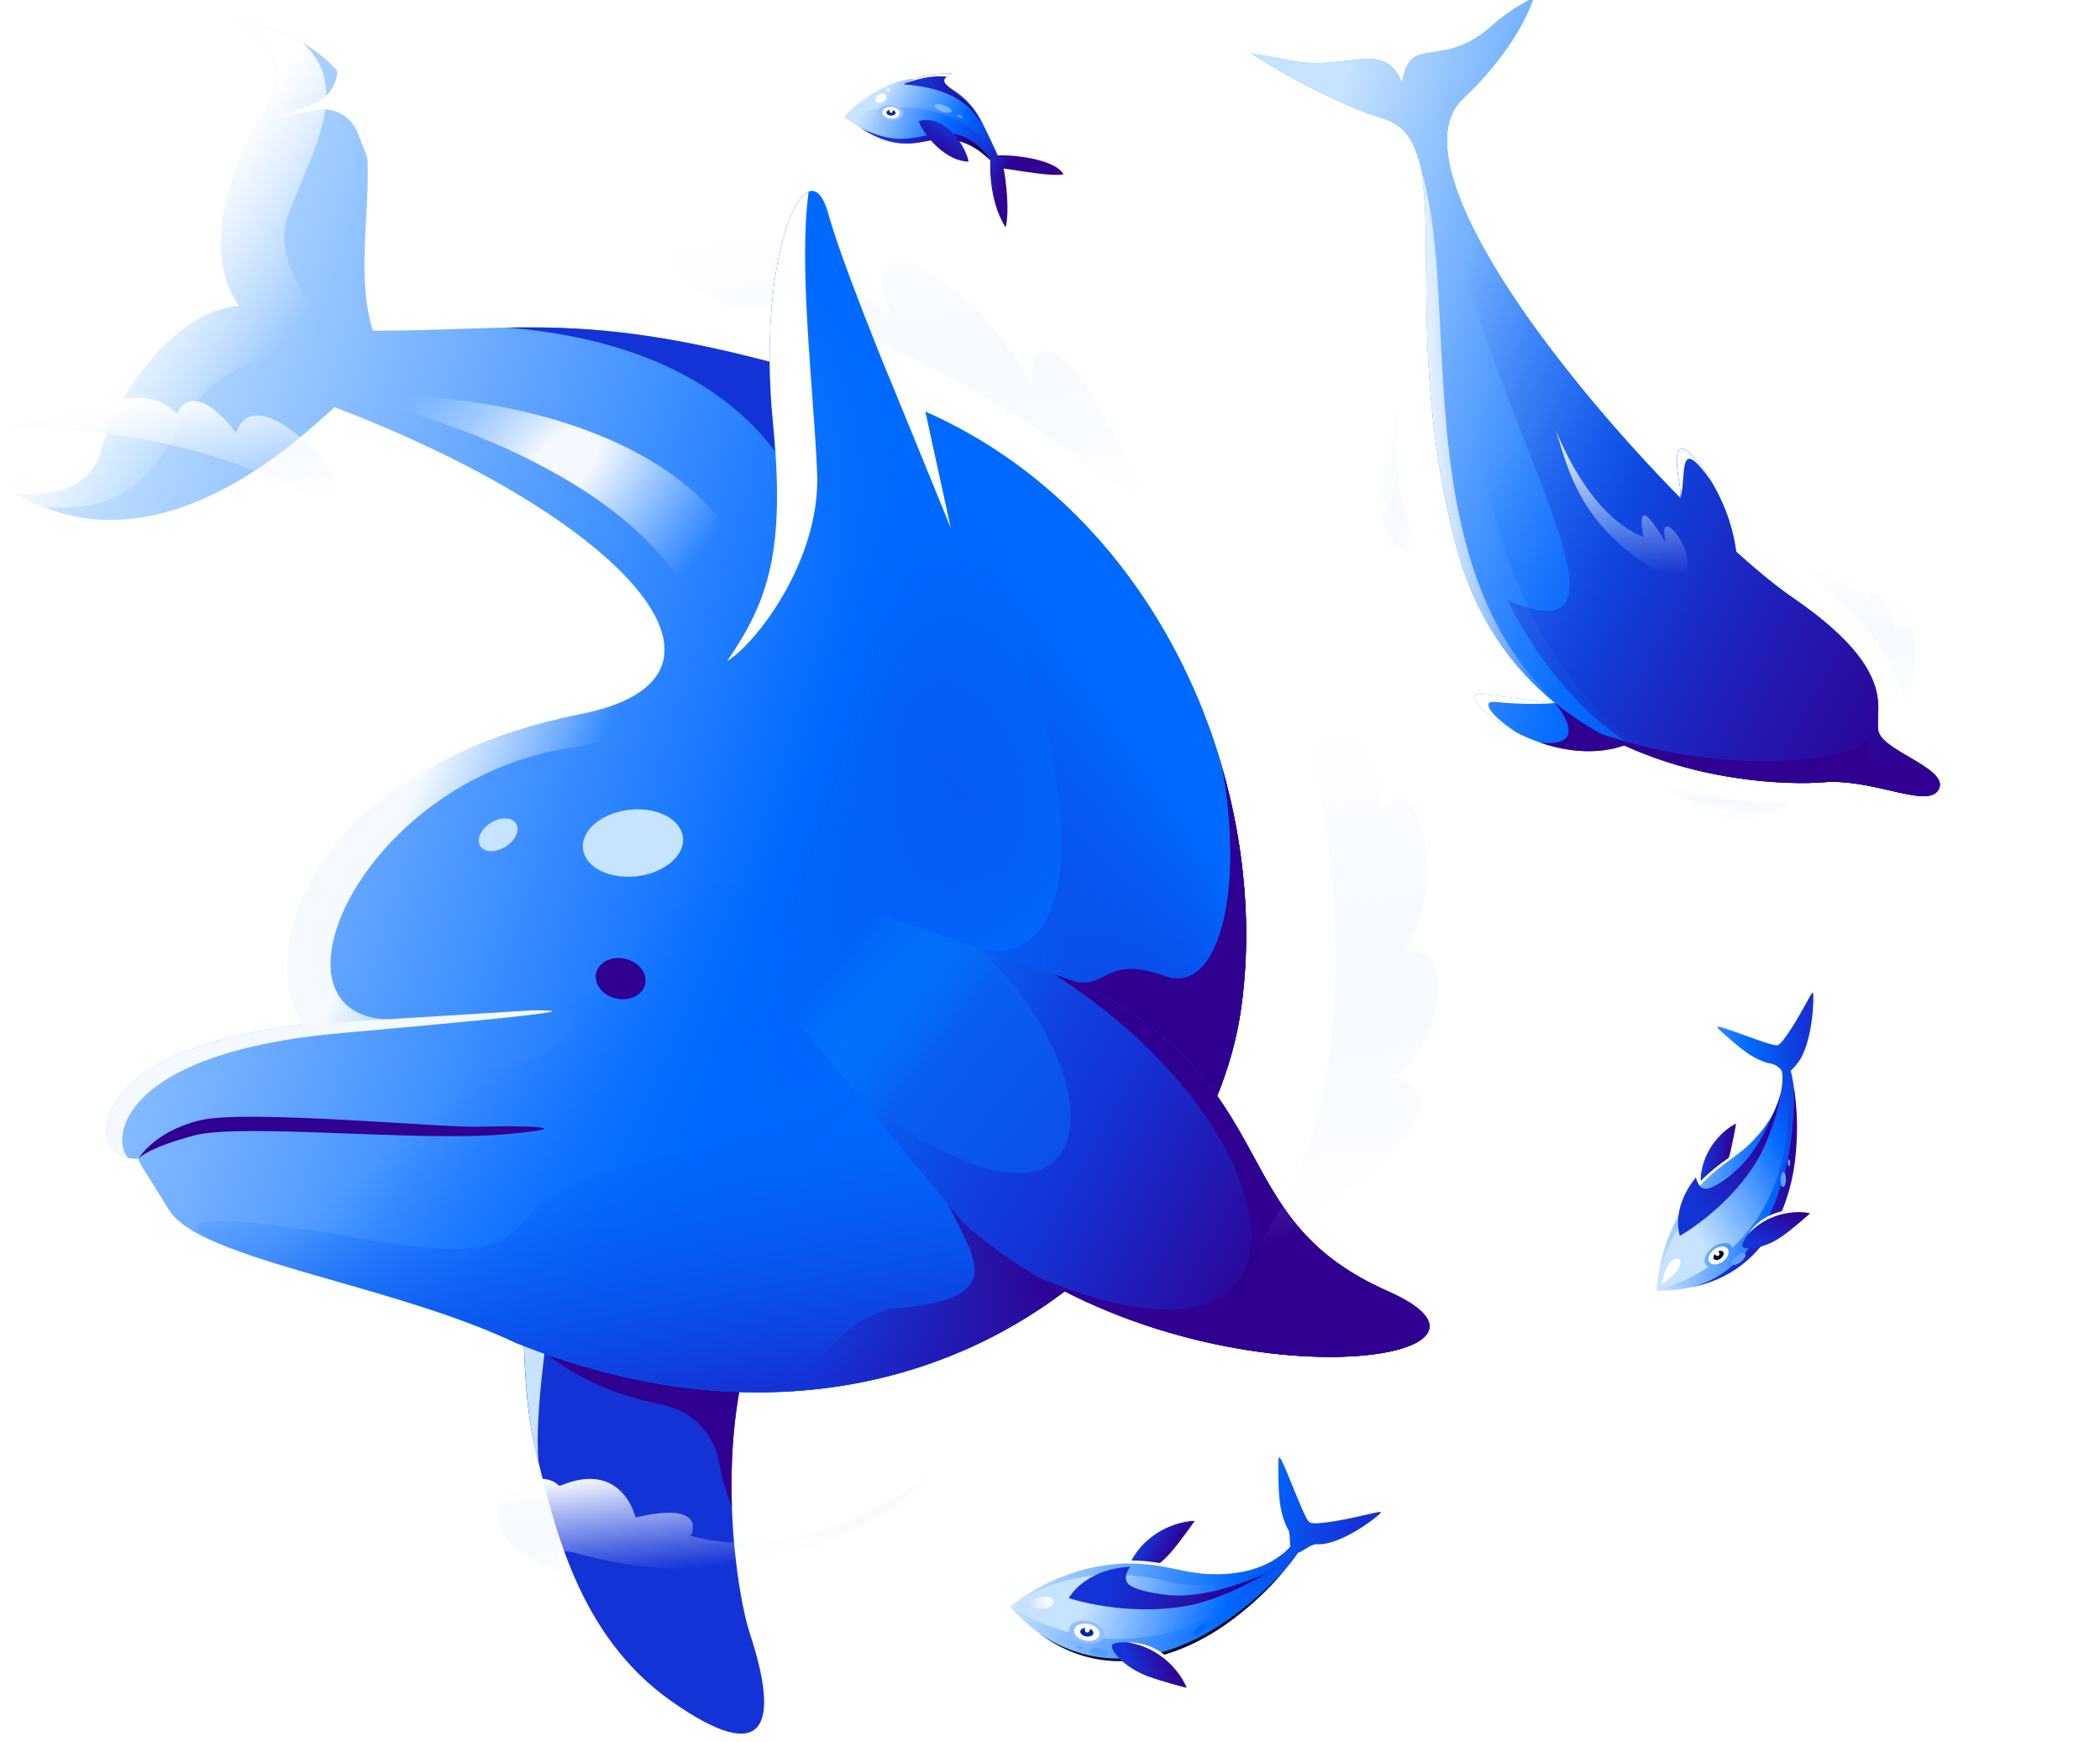 <?xml version="1.0" encoding="utf-8"?>
<svg xmlns="http://www.w3.org/2000/svg" fill="none" height="624" viewBox="0 0 752 624" width="752">
  <filter color-interpolation-filters="sRGB" filterUnits="userSpaceOnUse" height="67.346" id="a" width="67.343" x="91.828" y=".827">
    <feFlood flood-opacity="0" result="BackgroundImageFix"/>
    <feColorMatrix in="SourceAlpha" result="hardAlpha" type="matrix" values="0 0 0 0 0 0 0 0 0 0 0 0 0 0 0 0 0 0 127 0"/>
    <feOffset/>
    <feGaussianBlur stdDeviation="3.659"/>
    <feColorMatrix type="matrix" values="0 0 0 0 1 0 0 0 0 1 0 0 0 0 1 0 0 0 0.75 0"/>
    <feBlend in2="BackgroundImageFix" mode="normal" result="effect1_dropShadow_3831_2"/>
    <feBlend in="SourceGraphic" in2="effect1_dropShadow_3831_2" mode="normal" result="shape"/>
  </filter>
  <linearGradient id="b">
    <stop offset="0" stop-color="#fff"/>
    <stop offset="1" stop-color="#deeeff" stop-opacity="0"/>
  </linearGradient>
  <linearGradient gradientUnits="userSpaceOnUse" href="#b" id="c" x1="382" x2="362" y1="435" y2="316"/>
  <linearGradient id="d">
    <stop offset="0" stop-color="#300091"/>
    <stop offset=".425" stop-color="#1433d6"/>
    <stop offset=".61" stop-color="#0069ff"/>
    <stop offset=".99" stop-color="#c6e3ff"/>
  </linearGradient>
  <linearGradient gradientUnits="userSpaceOnUse" href="#d" id="e" x1="791.154" x2="433.462" y1="283.094" y2="179.932"/>
  <linearGradient id="f">
    <stop offset="0" stop-color="#1433d6"/>
    <stop offset="1" stop-color="#0069ff" stop-opacity="0"/>
  </linearGradient>
  <linearGradient gradientUnits="userSpaceOnUse" href="#f" id="g" x1="694.974" x2="572.297" y1="284.47" y2="132.473"/>
  <linearGradient gradientUnits="userSpaceOnUse" id="h" x1="680.356" x2="484.08" y1="276.078" y2="171.36">
    <stop offset="0" stop-color="#300091"/>
    <stop offset="1" stop-color="#1433d6" stop-opacity="0"/>
  </linearGradient>
  <linearGradient gradientUnits="userSpaceOnUse" id="i" x1="506.487" x2="550.026" y1="170.365" y2="167.111">
    <stop offset="0" stop-color="#fff"/>
    <stop offset="1" stop-color="#fff" stop-opacity="0"/>
  </linearGradient>
  <linearGradient gradientUnits="userSpaceOnUse" href="#b" id="j" x1="561.544" x2="561.608" y1="154.803" y2="205.565"/>
  <linearGradient gradientUnits="userSpaceOnUse" href="#b" id="k" x1="498.128" x2="516.772" y1="147.841" y2="151.937"/>
  <linearGradient gradientUnits="userSpaceOnUse" href="#b" id="l" x1="645.238" x2="650.489" y1="202.122" y2="258.148"/>
  <linearGradient gradientUnits="userSpaceOnUse" href="#b" id="m" x1="597.493" x2="598.424" y1="279.722" y2="295.804"/>
  <linearGradient id="n">
    <stop offset="0" stop-color="#300091"/>
    <stop offset="1" stop-color="#1433d6"/>
  </linearGradient>
  <linearGradient gradientUnits="userSpaceOnUse" href="#n" id="o" x1="422.494" x2="412.946" y1="553.009" y2="547.141"/>
  <linearGradient id="p">
    <stop offset="0" stop-color="#300091"/>
    <stop offset=".325" stop-color="#1433d6"/>
    <stop offset=".542" stop-color="#0069ff"/>
    <stop offset=".99" stop-color="#c6e3ff"/>
  </linearGradient>
  <linearGradient gradientUnits="userSpaceOnUse" href="#p" id="q" x1="519.139" x2="358.144" y1="627.743" y2="583.39"/>
  <linearGradient gradientUnits="userSpaceOnUse" href="#p" id="r" x1="499.117" x2="398.047" y1="576.522" y2="543.216"/>
  <linearGradient gradientUnits="userSpaceOnUse" id="s" x1="377.597" x2="364.859" y1="573.708" y2="575.228">
    <stop offset=".01" stop-color="#fff"/>
    <stop offset=".2" stop-color="#f7faff"/>
    <stop offset=".49" stop-color="#e1eeff"/>
    <stop offset=".76" stop-color="#c8dfff"/>
  </linearGradient>
  <linearGradient gradientUnits="userSpaceOnUse" href="#n" id="t" x1="440.748" x2="397.35" y1="576.068" y2="565.085"/>
  <linearGradient gradientUnits="userSpaceOnUse" id="u" x1="426.078" x2="398.139" y1="602.461" y2="588.702">
    <stop offset=".03"/>
    <stop offset=".12" stop-color="#000d31"/>
    <stop offset=".22" stop-color="#001a5e"/>
    <stop offset=".31" stop-color="#00247f"/>
    <stop offset=".38" stop-color="#002993"/>
    <stop offset=".43" stop-color="#002c9b"/>
    <stop offset=".49" stop-color="#0031a4"/>
    <stop offset=".57" stop-color="#0040bc"/>
    <stop offset=".68" stop-color="#0059e5"/>
    <stop offset=".74" stop-color="#0069ff"/>
    <stop offset=".76" stop-color="#056cff" stop-opacity=".96"/>
    <stop offset=".8" stop-color="#1374ff" stop-opacity=".87"/>
    <stop offset=".84" stop-color="#2a81ff" stop-opacity=".71"/>
    <stop offset=".9" stop-color="#4a94ff" stop-opacity=".49"/>
    <stop offset=".96" stop-color="#72acff" stop-opacity=".21"/>
    <stop offset="1" stop-color="#92bfff" stop-opacity="0"/>
  </linearGradient>
  <linearGradient gradientUnits="userSpaceOnUse" href="#n" id="v" x1="423.926" x2="408.276" y1="605.498" y2="610.306"/>
  <linearGradient gradientUnits="userSpaceOnUse" href="#n" id="w" x1="620.58" x2="610.785" y1="410.985" y2="409.918"/>
  <linearGradient gradientUnits="userSpaceOnUse" href="#p" id="x" x1="683.754" x2="590.254" y1="427" y2="437.5"/>
  <linearGradient gradientUnits="userSpaceOnUse" href="#n" id="y" x1="644.127" x2="604.881" y1="411.534" y2="431.644"/>
  <linearGradient gradientUnits="userSpaceOnUse" href="#p" id="z" x1="674.754" x2="593.581" y1="373" y2="419.529"/>
  <linearGradient gradientUnits="userSpaceOnUse" href="#n" id="A" x1="638.454" x2="605.541" y1="407.212" y2="428.796"/>
  <linearGradient gradientUnits="userSpaceOnUse" href="#n" id="B" x1="648.542" x2="644.369" y1="435.756" y2="449.532"/>
  <linearGradient gradientUnits="userSpaceOnUse" id="C" x1="361.89" x2="307.674" y1="59.231" y2="40.647">
    <stop offset="0" stop-color="#300091"/>
    <stop offset=".177" stop-color="#1433d6"/>
    <stop offset=".452" stop-color="#0069ff"/>
    <stop offset=".99" stop-color="#c6e3ff"/>
  </linearGradient>
  <linearGradient gradientUnits="userSpaceOnUse" id="D" x1="355.183" x2="298.54" y1="58.592" y2="45.285">
    <stop offset="0" stop-color="#000c2a"/>
    <stop offset=".221" stop-color="#300091"/>
    <stop offset=".624" stop-color="#1433d6"/>
  </linearGradient>
  <linearGradient gradientUnits="userSpaceOnUse" href="#p" id="E" x1="379.461" x2="319.412" y1="55.53" y2="25.049"/>
  <linearGradient gradientUnits="userSpaceOnUse" href="#n" id="F" x1="345.659" x2="326.51" y1="46.611" y2="39.071"/>
  <linearGradient gradientUnits="userSpaceOnUse" href="#n" id="G" x1="342.779" x2="348.812" y1="60.579" y2="50.238"/>
  <linearGradient gradientUnits="userSpaceOnUse" href="#b" id="H" x1="252.576" x2="272.485" y1="83.849" y2="203.367"/>
  <linearGradient gradientUnits="userSpaceOnUse" href="#d" id="I" x1="713.604" x2="-9.094" y1="471" y2="238.451"/>
  <linearGradient id="J">
    <stop offset="0" stop-color="#0069ff"/>
    <stop offset="1" stop-color="#0069ff" stop-opacity="0"/>
  </linearGradient>
  <linearGradient gradientUnits="userSpaceOnUse" href="#J" id="K" x1="336.032" x2="269.798" y1="374.405" y2="298.152"/>
  <linearGradient gradientUnits="userSpaceOnUse" href="#f" id="L" x1="340.764" x2="320.758" y1="484.675" y2="379.033"/>
  <linearGradient gradientUnits="userSpaceOnUse" id="M" x1="454.222" x2="337.9" y1="268.875" y2="256.385">
    <stop offset="0" stop-color="#1433d6"/>
    <stop offset="1" stop-color="#1433d6" stop-opacity="0"/>
  </linearGradient>
  <linearGradient gradientUnits="userSpaceOnUse" id="N" x1="381.868" x2="289.863" y1="458.357" y2="494.162">
    <stop offset="0" stop-color="#300091"/>
    <stop offset="1" stop-color="#300091" stop-opacity="0"/>
  </linearGradient>
  <linearGradient gradientUnits="userSpaceOnUse" href="#J" id="O" x1="357.848" x2="306.18" y1="195.939" y2="232.197"/>
  <linearGradient gradientUnits="userSpaceOnUse" id="P" x1="256.779" x2="453.478" y1="315.591" y2="471.953">
    <stop offset=".048" stop-color="#01c0ff" stop-opacity="0"/>
    <stop offset=".203" stop-color="#0197ff" stop-opacity="0"/>
    <stop offset=".396" stop-color="#085ff2"/>
    <stop offset="1" stop-color="#1337d9"/>
  </linearGradient>
  <linearGradient gradientUnits="userSpaceOnUse" id="Q" x1="475.38" x2="322.203" y1="471.595" y2="386.298">
    <stop offset=".107" stop-color="#300091"/>
    <stop offset=".6" stop-color="#1433d6"/>
    <stop offset="1" stop-color="#1433d6" stop-opacity="0"/>
  </linearGradient>
  <radialGradient cx="0" cy="0" gradientTransform="matrix(44.416 38.071 -77.638 90.578 200.579 167.386)" gradientUnits="userSpaceOnUse" id="R" r="1">
    <stop offset=".149" stop-color="#f4f9ff"/>
    <stop offset="1" stop-color="#c6e3ff" stop-opacity="0"/>
  </radialGradient>
  <linearGradient gradientUnits="userSpaceOnUse" id="S" x1="127.279" x2="179.927" y1="335.571" y2="356.507">
    <stop offset="0" stop-color="#f4faff"/>
    <stop offset="1" stop-color="#f4faff" stop-opacity="0"/>
  </linearGradient>
  <linearGradient gradientUnits="userSpaceOnUse" id="T" x1="61.891" x2="135.588" y1="77.968" y2="133.139">
    <stop offset="0" stop-color="#fff"/>
    <stop offset=".636" stop-color="#fff" stop-opacity="0"/>
  </linearGradient>
  <linearGradient gradientUnits="userSpaceOnUse" href="#b" id="U" x1="430.483" x2="454.423" y1="264.007" y2="446.878"/>
  <linearGradient gradientUnits="userSpaceOnUse" href="#b" id="V" x1="191.687" x2="196.12" y1="530.399" y2="568.127"/>
  <linearGradient gradientUnits="userSpaceOnUse" href="#b" id="W" x1="8.403" x2="13.438" y1="147.744" y2="190.318"/>
  <clipPath id="X">
    <path d="m0 0h752v624h-752z" transform="matrix(-1 0 0 1 752 0)"/>
  </clipPath>
  <clipPath id="Y">
    <path d="m0 0h132.164v82.988h-132.164z" transform="matrix(-.713 .701 .702 .712 446.233 482.602)"/>
  </clipPath>
  <clipPath id="Z">
    <path d="m0 0h116.201v72.965h-116.201z" transform="matrix(.045 .999 .999 -.047 582.254 352.396)"/>
  </clipPath>
  <g clip-path="url(#X)">
    <path d="m496.943 517.228c-2.62 5.608-1.279 11.767 2.994 13.755 4.274 1.988 9.862-.947 12.482-6.555 2.62-5.609 1.28-11.767-2.994-13.755-4.274-1.989-9.862.946-12.482 6.555z" fill="#fff"/>
    <path d="m498.053 493.522c-1.024 3.01-.212 6.005 1.814 6.691s4.498-1.198 5.522-4.208c1.023-3.009.211-6.005-1.815-6.691-2.025-.685-4.498 1.198-5.521 4.208z" fill="#fff"/>
    <path d="m337 313s37.012 46.599 22.423 102.349c-5.118 19.543 9.077 22.301 15.077 11.151 6-11.151 2.5-20.5 2.5-20.5s19 23.5 8-24c0 0-7.5-42.5-48-69z" fill="url(#c)"/>
    <path d="m355.228 446.149c-.972 3.006-3.417 4.904-5.461 4.24-2.044-.665-2.913-3.64-1.941-6.646s3.417-4.904 5.461-4.24c2.044.665 2.913 3.64 1.941 6.646z" fill="#fff"/>
    <path d="m367.119 443.718c-.452 1.398-1.592 2.28-2.546 1.97s-1.36-1.694-.908-3.093c.452-1.398 1.592-2.28 2.545-1.97.954.31 1.361 1.695.909 3.093z" fill="#fff"/>
    <path clip-rule="evenodd" d="m523.964 35.257c20.325-19.07 25.193-36.027 25.193-36.027s-7.617 3.504-14.511 9.702c-18.747 16.855-30.046 2.545-32.525 20.912-6.199-16.018-20.139-4.346-39.009-7.993-4.072-.787-15.162-2.751-15.162-2.751s25.648 16.722 47.577 23.407c27.964 8.525 3.766 68.274 25.851 152.75s113.548 86.413 131.466 84.895c17.919-1.518 37.542 9.731 41.372 2.548 3.83-7.184-18.593-13.25-21.335-20.131s9.393-20.82-30.878-48.478c-40.271-27.657-150.184-148.674-118.039-178.835z" fill="#00bfff" fill-rule="evenodd"/>
    <path d="m600.217 201.895c.923 10.897 2.885 10.246 11.115 21.654 8.229 11.408 8.699-.737 9.907-6.891 2.979-15.182-.413-33.455-11.386-48.665-10.972-15.21-9.954-3.192-8.44 5.153s-2.35 15.128-1.196 28.749z" fill="#00bfff"/>
    <g clip-rule="evenodd" fill-rule="evenodd">
      <path d="m523.964 35.257c20.325-19.07 25.193-36.027 25.193-36.027s-7.617 3.504-14.511 9.702c-8.806 7.918-15.969 8.958-21.346 9.74-6.07.882-9.865 1.433-11.179 11.172-3.886-10.042-10.815-9.201-20.095-8.075-5.521.67-11.874 1.442-18.914.081-4.072-.787-15.162-2.751-15.162-2.751s25.648 16.722 47.577 23.407c14.879 4.536 14.991 23.574 15.164 53.121.153 25.985.353 60.1 10.687 99.629 6.723 25.717 19.876 43.785 35.427 56.434-2.987-.209-7.29-.767-12.152-1.399-4.507-.585-9.494-1.232-14.361-1.722-11.743-1.181 22.252 28.379 51.339 18.405 30.171 13.808 61.499 14 71.213 13.177 8.159-.691 16.671 1.265 23.884 2.922 8.63 1.983 15.402 3.539 17.488-.374 2.191-4.109-4.208-7.853-10.6-11.592-4.783-2.798-9.561-5.594-10.735-8.539-.588-1.475-.492-3.275-.375-5.464.428-8.024 1.134-21.286-30.503-43.014-5.604-3.849-12.557-9.506-20.288-16.474-1.355-10.087-5.219-20.418-11.862-29.625-10.972-15.21-9.954-3.192-8.44 5.153.327 1.801.403 3.529.333 5.268-46.334-47.13-101.838-120.586-77.782-143.157z" fill="url(#e)"/>
      <path d="m551.524 265.954c9.197 3.166 19.951 4.503 30.107 1.02-8.54-3.909-16.988-8.908-24.826-15.284-.004 0-.008 0-.013-.001 4.886 5.954 10.039 15.859-5.268 14.265z" fill="#300091"/>
      <path d="m521.51 67.549c11.122 32.289 47.911 77.983 80.236 110.864.07-1.74-.006-3.467-.333-5.268-1.514-8.345-2.532-20.363 8.44-5.153 6.642 9.207 10.507 19.537 11.861 29.624 7.732 6.969 14.685 12.626 20.289 16.475 31.637 21.728 30.93 34.989 30.503 43.013-.117 2.19-.213 3.989.375 5.464 1.173 2.945 5.952 5.741 10.735 8.539 6.392 3.74 12.79 7.483 10.6 11.592-2.086 3.913-8.858 2.357-17.488.375-7.213-1.658-15.725-3.614-23.884-2.922-7.955.673-30.406.666-54.847-6.942-70.303-36.939-73.912-142.739-75.448-187.784-.283-8.28-.495-14.508-1.039-17.877z" fill="url(#g)"/>
      <path d="m521.791 37.718c-18.137 25.049 35.188 95.158 79.955 140.693.069-1.739-.007-3.467-.333-5.267-1.514-8.345-2.532-20.364 8.44-5.153 6.642 9.207 10.506 19.537 11.861 29.624 7.731 6.968 14.684 12.625 20.288 16.474 31.638 21.728 30.931 34.99 30.503 43.014-.116 2.189-.212 3.989.375 5.464 1.174 2.945 5.953 5.741 10.736 8.539 6.391 3.739 12.79 7.483 10.599 11.592-2.086 3.913-8.858 2.357-17.487.374-7.214-1.657-15.726-3.613-23.885-2.922-8.616.73-34.237.661-60.973-9-34.806-17.268-51.868-56.086-51.868-56.086 33.827 14.112 22.882-13.887 6.401-56.048-13.679-34.995-31.173-79.747-30.044-118.274.113-3.865 2.055-4.676 5.432-3.024z" fill="url(#h)"/>
      <path d="m694.616 280.531c-1.874-1.147-5.411-1.928-9.287-2.783-8.979-1.981-19.777-4.364-15.938-12.634-12.074 9.659-57.756 11.235-96.199-2.392 32.544 18.017 69.027 18.331 79.652 17.431 8.159-.691 16.671 1.265 23.884 2.922 8.63 1.983 15.402 3.539 17.488-.374.391-.734.509-1.457.4-2.17z" fill="#300091"/>
      <path d="m563.121 256.454c-42.188-32.996-44.99-90.031-47.335-137.753-.889-18.103-1.713-34.866-4.595-48.468-1.65-7.784-2.911-12.725-3.874-15.359 3.189 9.299 3.271 23.165 3.374 40.756.152 25.985.352 60.1 10.687 99.629 7.616 29.134 23.485 48.451 41.743 61.194z" fill="url(#i)"/>
    </g>
    <path d="m557.269 251.722c-2.996-.18-7.496-.764-12.617-1.429-4.506-.585-9.493-1.232-14.361-1.722-6.412-.645.815 7.878 13.435 14.124-9.336-5.707-13.848-11.878-8.356-11.326 9.996 1.005 17.503.804 21.899.353z" fill="#fff"/>
    <path clip-rule="evenodd" d="m612.69 172.263c-.882-1.447-1.827-2.872-2.836-4.271-10.973-15.21-9.955-3.192-8.441 5.153.329 1.811.404 3.549.332 5.299.601-2.156.807-4.777.996-7.173.533-6.755.926-11.733 9.591.482.12.17.24.34.358.51z" fill="#fff" fill-rule="evenodd"/>
    <path d="m603.769 198.001c1.572 6.234.724 13.674-13.296 4.747-26.406-16.815-29.532-37.565-33.398-48.874 0 0 11.303 30.68 31.449 38.409-3.51-18.515 7.941 2.075 7.941 2.075-2.655-12.096 5.732-2.591 7.304 3.643z" fill="url(#j)"/>
    <path d="m498.061 181.934s-8.392-7.335-2.151-9.785c-5.314-5.905 1.441-14.566 5.264-28.789 0 0-4.149 25.547 4.467 47.395 8.617 21.847-19.978-6.413-7.58-8.821z" fill="url(#k)"/>
    <path d="m641.226 201.457s36.606 20.876 41.911 55.126c0 0 8.625-41.079-4.746-30.414-.565-9.485-7.508-18.984-9.45-10.048 0 0-7.577-11.761-27.715-14.664z" fill="url(#l)"/>
    <path d="m641.75 287.165c-12.801 1.518-33.933-2.374-48.813-7.476 0 0 5.303 7.078 28.515 10.958-7.177 2.074-4.188 5.129 3.796 3.879 7.984-1.249 16.502-7.361 16.502-7.361z" fill="url(#m)"/>
    <g clip-path="url(#Y)">
      <path d="m418.951 556.322c-5.831 6.641-13.576 9.423-14.879 7.795-.978-1.217 1.919-9.026 6.633-13.042 8.878-7.57 17.082-6.368 17.082-6.368s-4.751 6.962-8.844 11.623z" fill="url(#o)"/>
      <path d="m405.202 558.76c3.879-7.185 11.15-12.157 19.102-13.712 1.141-.231 2.312-.35 3.491-.349-9.422-1.356-19.623 5.051-22.593 14.061z" fill="#fff"/>
      <path d="m464.744 556.149c.815-.27 1.734-.831 2.673-1.405 1.456-.889 2.961-1.808 4.207-1.723 8.385.579 22.155-10.068 22.838-11.328.437-.811-5.118.298-11.166 1.507-6.324 1.263-13.187 2.634-14.31 2.032l.008-.008c-1.125-.603-3.751-7.105-6.167-13.086-2.303-5.703-4.415-10.931-4.852-10.122-.683 1.26-2.037 18.604 3.055 25.284.761.998.818 2.764.873 4.472.024.732.047 1.454.126 2.099-2.076 2.651-14.195 14.22-41.758 7.419-34.443-8.504-58.43 14.083-58.43 14.083s17.109 22.783 46.407 18.633c29.224-4.137 52.976-31.924 56.496-37.857z" fill="url(#q)"/>
      <path d="m393.398 593.07c-1.877-.286-3.298-1.175-3.175-1.985.124-.81 1.745-1.234 3.622-.948 1.876.286 3.297 1.174 3.174 1.984s-1.745 1.235-3.621.949z" fill="#4994ff" opacity=".5"/>
      <path d="m386.438 590.455c-.635-.149-1.097-.491-1.033-.765s.63-.376 1.265-.228c.634.148 1.096.491 1.032.765s-.63.376-1.264.228z" fill="#4994ff" opacity=".5"/>
      <path d="m468.986 545.232c2.073.649 4.387.09 6.521-.085 4.312-.583 8.554-1.51 12.779-2.47 1.093-.248 3.68-.868 4.748-1.06.394-.069.796-.13 1.197-.126.12.009.296.042.231.202.113-.144-.095-.273-.223-.29-2.035-.273-4.108.159-6.131.4-3.741.531-9.027 1.69-12.763 2.47-2.104.352-4.235 1.144-6.367.951z" fill="#fff"/>
      <path d="m461.03 547.3c-3.455-6.746-3.149-14.665-3.279-22.057.016-1.081.016-2.163.224-3.226-2.072 6.983-1.851 19.534 3.055 25.283z" fill="#fff"/>
      <path d="m361.841 575.373s47.528 34.274 96.544-15.104c0 0-19.973 11.07-40.293 6.057-35.387-8.72-56.251 9.047-56.251 9.047z" fill="url(#r)"/>
      <path d="m388.41 588.513c-3.497-.691-5.981-3.027-5.548-5.218.433-2.19 3.619-3.406 7.116-2.715s5.981 3.027 5.548 5.217c-.433 2.191-3.619 3.406-7.116 2.716z" fill="#92bfff"/>
      <path d="m388.608 587.512c-2.489-.491-4.245-2.218-3.921-3.856.324-1.639 2.604-2.568 5.093-2.076 2.489.491 4.245 2.218 3.921 3.856-.324 1.639-2.604 2.568-5.093 2.076z" fill="#fff"/>
      <path d="m388.948 586.056c-1.298-.213-2.24-1.057-2.105-1.884.136-.827 1.298-1.325 2.597-1.112 1.298.213 2.24 1.057 2.105 1.884-.136.827-1.298 1.325-2.597 1.112z" fill="#002c9b"/>
      <path d="m389.167 584.642c-.491-.1-.779-.723-.643-1.391.137-.668.645-1.129 1.136-1.028.491.1.779.722.643 1.39s-.645 1.129-1.136 1.029z" fill="#fff"/>
      <path d="m372.831 571.895c-2.882.37-8.117 3.18-8.117 3.18s5.773 1.415 8.663 1.053 4.079-1.674 3.95-2.66-1.606-1.95-4.488-1.581z" fill="url(#s)"/>
      <path d="m430.502 584.325c-1.281 1.093-2.639 1.604-3.034 1.143-.395-.462.324-1.721 1.605-2.814 1.281-1.092 2.639-1.604 3.034-1.142.395.461-.324 1.721-1.605 2.813z" fill="#0069ff"/>
      <path d="m436.786 581.024c-.569.5-1.178.738-1.36.531-.182-.206.131-.779.7-1.279s1.178-.738 1.36-.531-.131.779-.7 1.279z" fill="#0069ff"/>
      <path d="m453.268 563.488s-14.561 9.215-28.479 11.66c-22.19 3.902-42.056-2.814-42.056-2.814s5.321-10.289 21.987-11.255c0 0-3.457 4.37-.017 6.727 1.907 1.305 6.853 2.801 14.139 3.459 15.173 1.377 34.41-7.777 34.41-7.777z" fill="url(#t)"/>
      <path d="m458.085 557.399c-7.132 4.613-15.853 5.954-24.207 5.503-7.433-.258-14.521-2.765-21.87-3.6-12.725-1.622-25.804 1.174-37.116 7.052-4.678 2.47-9.167 5.405-13.035 9.019 8.553-7.012 18.918-11.704 29.683-14.102 3.526-.669 7.348-1.167 10.926-1.315 2.936-.025 6.505.043 9.422.419 7.357.762 14.485 3.309 21.96 3.368 8.435.275 17.334-1.321 24.245-6.368z" fill="#fff"/>
      <path d="m372.157 584.96c22.358 16.986 49.332 10.383 70.103-5.638 6.678-5.089 12.825-10.911 18.126-17.412-5.652 6.178-11.893 11.807-18.651 16.719-20.887 15.5-46.761 22.007-69.57 6.339z" fill="#000c2a"/>
      <path d="m410.858 600.201c-8.279-3.117-13.615-9.381-12.535-11.175.796-1.339 9.138-1.369 14.562 1.629 10.225 5.638 11.986 13.733 11.986 13.733s-8.198-2.003-14.013-4.187z" fill="url(#u)"/>
      <path d="m410.858 600.201c-8.279-3.117-13.615-9.381-12.535-11.175.796-1.339 9.138-1.369 14.562 1.629 10.225 5.638 11.986 13.733 11.986 13.733s-8.198-2.003-14.013-4.187z" fill="url(#v)"/>
      <path d="m403.735 588.204c8.101 1.097 15.315 6.151 19.58 13.04.61.99 1.132 2.035 1.557 3.144-2.042-9.282-11.645-16.566-21.137-16.184z" fill="#fff"/>
    </g>
    <g clip-path="url(#Z)">
      <path d="m619.013 414.951c-2.133 7.472-7.238 12.598-8.887 11.796-1.235-.599-1.874-7.894.359-12.859 4.204-9.358 11.175-11.492 11.175-11.492s-1.154 7.32-2.65 12.564z" fill="url(#w)"/>
      <path d="m609.007 422.065c.376-7.169 4.281-13.857 10.014-18.087.819-.613 1.705-1.149 2.642-1.592-7.996 2.471-13.689 11.402-12.656 19.679z" fill="#fff"/>
      <path d="m641.232 383.509s2.022-2.009 3.022-3.509c4.986-7.479 5.408-23.235 4.986-24.422-.274-.763-2.812 3.522-5.576 8.188-2.89 4.878-6.026 10.172-7.08 10.553v-.01c-1.056.381-6.851-1.722-12.183-3.657-5.082-1.844-9.743-3.535-9.47-2.774.423 1.187 10.97 12.264 18.33 12.859 2.493.263 4.493 1.763 4.885 3.208.514 2.915.959 17.64-19.686 31.67-25.802 17.528-25.125 46.489-25.125 46.489s24.954 2.198 39.457-19.401c14.466-21.544 10.251-53.406 8.44-59.194z" fill="url(#x)"/>
      <path d="m605.667 460.99c24.247-4.64 35.78-26.161 37.507-49.16.597-7.358.401-14.799-.736-22.086.736 34.256-13.111 65.536-36.761 71.246z" fill="url(#y)"/>
      <path d="m623.453 451.865c-1.29 1.059-2.706 1.466-3.163.909-.458-.556.217-1.866 1.507-2.925s2.706-1.467 3.163-.91c.458.557-.217 1.866-1.507 2.926z" fill="#5fa3ff"/>
      <path d="m617.652 454.88c-.469.328-.965.429-1.107.226-.141-.203.125-.633.595-.961.469-.328.965-.429 1.107-.226.141.203-.125.633-.595.961z" fill="#5fa3ff"/>
      <path d="m636.584 374.319c1.643-.974 2.637-2.816 3.777-4.315 2.153-3.162 4.039-6.481 5.894-9.809.48-.86 1.595-2.917 2.097-3.728.186-.298.382-.596.62-.857.077-.073.202-.169.268-.032-.027-.158-.234-.099-.32-.025-1.374 1.171-2.31 2.78-3.341 4.245-1.852 2.759-4.199 6.897-5.885 9.798-1.006 1.583-1.74 3.442-3.119 4.723z" fill="#fff"/>
      <path d="m633.262 380.737c-6.443-1.704-11.441-6.558-16.352-10.817-.698-.645-1.405-1.281-1.978-2.042 3.349 5.459 11.687 12.69 18.33 12.859z" fill="#fff"/>
      <path clip-rule="evenodd" d="m611.771 453.735c-9.841 6.5-18.436 8.369-18.436 8.369s.641-24.086 27.138-42.105c15.22-10.343 19.716-29.911 19.716-29.911 1.637 28.64-8.565 46.256-19.863 56.889-.078-.282-.203-.544-.379-.778-1.178-1.57-4.166-1.318-6.672.563-2.507 1.881-3.584 4.679-2.406 6.249.235.313.542.554.902.724z" fill="url(#z)" fill-rule="evenodd"/>
      <path d="m617.004 451.732c-1.785 1.339-3.946 1.472-4.827.298-.881-1.175-.149-3.212 1.635-4.551 1.785-1.339 3.945-1.473 4.827-.298.881 1.174.149 3.212-1.635 4.551z" fill="#fff"/>
      <path d="m616.251 450.653c-.902.724-2.007.845-2.469.27-.461-.575-.103-1.628.799-2.351.902-.724 2.007-.845 2.468-.271.462.575.104 1.628-.798 2.352z" fill="#000c2a"/>
      <path d="m615.455 449.679c-.354.262-.931.085-1.288-.397-.356-.482-.359-1.085-.005-1.347s.931-.085 1.287.397c.357.481.36 1.085.006 1.347z" fill="#fff"/>
      <path d="m597.519 452.873c-1.452 2.102-2.69 7.176-2.69 7.176s4.317-2.944 5.779-5.046c1.462-2.103 1.302-3.651.582-4.146-.721-.495-2.22-.096-3.672 2.006z" fill="#fff"/>
      <path d="m639.538 422.46c-.039 1.479-.502 2.668-1.036 2.655-.534-.012-.936-1.223-.897-2.702.038-1.48.502-2.669 1.035-2.656.534.013.936 1.223.898 2.703z" fill="#5fa3ff"/>
      <path d="m641.071 416.41c-.007.666-.21 1.204-.452 1.202s-.432-.544-.425-1.21.21-1.203.452-1.201.432.544.425 1.209z" fill="#5fa3ff"/>
      <path d="m638.136 388.598c-1.175 7.375-5.422 13.866-10.626 19.065-4.537 4.71-10.341 7.872-15.206 12.188-8.538 7.369-14.394 17.565-17.198 28.417-1.134 4.511-1.852 9.172-1.762 13.825.44-9.714 3.463-19.25 8.221-27.699 1.634-2.699 3.554-5.492 5.56-7.919 1.709-1.934 3.851-4.228 5.81-5.915 4.822-4.364 10.676-7.529 15.107-12.383 5.137-5.355 9.323-12.113 10.083-19.598z" fill="#fff"/>
      <path d="m637.748 391.623s-2.687 14.911-9.377 25.38c-10.663 16.694-26.823 25.571-26.823 25.571s-3.502-9.563 5.779-20.933c0 0 .776 4.836 4.348 4.01 1.979-.46 5.888-2.775 10.646-7.103 9.912-9.011 15.417-26.914 15.417-26.914z" fill="url(#A)"/>
      <path d="m638.264 442.69c-6.336 4.51-13.524 5.329-14.303 3.661-.586-1.238 3.485-7.338 8.334-9.824 9.131-4.693 15.9-2.006 15.9-2.006s-5.484 4.999-9.931 8.169z" fill="url(#B)"/>
      <path d="m626.017 441.999c4.776-5.371 12.003-8.154 19.121-7.885 1.022.041 2.04.173 3.058.407-7.774-3.065-17.8.367-22.179 7.478z" fill="#fff"/>
    </g>
    <path d="m302.373 41.967c9.047 6.167 16.161 11.287 28.283 8.776 12.121-2.511 17.937 1.026 23.982 6.648 0 0-1.036 13.732 5.47 24.056 1.52-5.84.03-17.655-.712-21.084 3.644.399 17.676 3.095 21.446 2.024-3.51-5.892-19.853-7.025-23.588-6.741-2.207-4.858-3.917-8.36-5.977-12.575 0 0 0 0-.003-.007-8.98-16.567-25.157-14.679-25.258-14.675-9.714.861-17.92 5.683-23.646 13.572z" fill="url(#C)"/>
    <path clip-rule="evenodd" d="m308.07 45.773c10.637 5.234 16.5 4.123 23.006 2.89 1.629-.309 3.298-.625 5.093-.851 10.115-1.275 16.223 5.893 18.468 9.579-6.044-5.622-11.86-9.158-23.982-6.647-9.486 1.965-15.905-.744-22.585-4.971zm46.567 11.618v0h.001s-.001-0-.001-0z" fill="url(#D)" fill-rule="evenodd"/>
    <path clip-rule="evenodd" d="m305.068 38.666c5.487-5.934 12.669-9.544 20.948-10.278.001-0.0.009-.001.022-.002.69-.066 16.426-1.576 25.236 14.678l.003.007c2.017 4.128 3.699 7.572 5.84 12.275-16.338-21.826-42.773-18.037-54.522-13.228-.074-.05-.148-.101-.222-.151l-.003-.007c.036-.049.072-.099.108-.148z" fill="url(#E)" fill-rule="evenodd"/>
    <path d="m338.243 37.834c1.649.64 2.748 1.624 2.454 2.198-.293.574-1.868.521-3.517-.119s-2.748-1.624-2.454-2.198c.293-.574 1.868-.521 3.517.119z" fill="#c6e3ff" opacity=".5"/>
    <path d="m344.013 41.363c.546.255.891.614.772.804-.12.189-.66.136-1.206-.118s-.891-.614-.772-.804c.12-.189.66-.136 1.206.118z" fill="#c6e3ff" opacity=".5"/>
    <path clip-rule="evenodd" d="m302.565 41.695c5.716-7.731 13.846-12.455 23.451-13.306.001-0.0.009-.001.022-.002.039-.004.126-.012.257-.021-8.342.738-19.009 7.721-23.73 13.33z" fill="#fff" fill-rule="evenodd"/>
    <path d="m318.847 43.12c-2.433-.204-4.302-1.604-4.175-3.128.128-1.524 2.204-2.595 4.637-2.391s4.302 1.604 4.174 3.128c-.128 1.524-2.203 2.595-4.636 2.391z" fill="#92bfff"/>
    <path d="m318.905 42.424c-1.732-.145-3.058-1.186-2.963-2.326.096-1.14 1.577-1.946 3.309-1.801 1.731.145 3.058 1.186 2.962 2.326-.095 1.14-1.576 1.946-3.308 1.802z" fill="#fff"/>
    <path d="m319.026 41.406c-.9-.046-1.606-.548-1.577-1.121s.783-1.001 1.683-.955c.899.046 1.605.548 1.576 1.121s-.783 1.001-1.682.955z" fill="#002c9b"/>
    <path d="m319.066 40.427c-.341-.031-.585-.432-.543-.898s.353-.817.695-.787c.342.031.585.432.543.898s-.353.817-.695.787z" fill="#fff"/>
    <path d="m323.636 30.214c4.415-3.1 12.047-4.213 17.342-3.838-8.866 4.027 5.382 5.256 10.15 17.636-5.059-9.253-14.971-12.812-27.492-13.799z" fill="url(#F)"/>
    <path clip-rule="evenodd" d="m324.353 29.745c4.489-2.743 11.606-3.724 16.626-3.369-.85.386-1.487.746-1.941 1.092-3.676-.396-8.046-.018-14.685 2.276z" fill="#fff" fill-rule="evenodd"/>
    <path d="m316.155 36.538c.798-.448 1.618-1.411 1.208-2.371-.411-.96-1.566-.735-2.375-.35-.806.392-1.855 1.228-1.422 2.22.434.992 1.792.949 2.589.501z" fill="#fff"/>
    <path d="m318.295 32.64c.256-.133.532-.43.408-.741-.125-.311-.521-.26-.773-.119-.256.133-.539.433-.401.738.139.305.52.26.773.119z" fill="#fff"/>
    <path d="m328.93 43.423c2.775 6.544 10.599 14.494 17.948 14.437-1.372-6.513-9.134-17.271-17.948-14.437z" fill="url(#G)"/>
    <path d="m268.991 480.997c-12.898 40.451-4.973 90.352-.531 103.814 11.072 33.553 5.542 48.036-27.997 24.468-33.539-23.567-41.885-62.769-48.612-89.566-4.888-19.523-4.57-48.433-4.218-59.206 0 0 94.254-19.975 81.358 20.49z" fill="#1433d6"/>
    <path d="m192.831 523.645c-1.617-17.553 3.854-52.32 6.07-65.139-6.825 1.06-11.268 2.002-11.268 2.002-.352 10.772-.651 42.717 5.198 63.137z" fill="#c6e3ff"/>
    <path clip-rule="evenodd" d="m232.105 455.578c22.344-.095 43.436 4.866 36.886 25.419-6.066 19.026-7.526 40.143-6.908 58.576-2.337-5.609-3.703-10.893-4.497-15.536-1.769-10.451-9.739-18.795-20.137-20.866-21.029-4.204-36.766-12.494-48.023-24.2z" fill="#300091" fill-rule="evenodd"/>
    <path d="m258.526 109.355s51.211-6.68 153.568 74.099c-23.96-57.742-43.948-71.576-42.722-44.077-12.734-32.78-66.539-69.397-49.934-25.327-41.015-42.075-117.182-40.947-60.912-4.695z" fill="url(#H)"/>
    <path clip-rule="evenodd" d="m435.863 392.507c4.203-10.344 7.086-20.828 8.551-31.14 11.036-77.675-27.616-176.106-112.979-213.897l9.191 42.124-22.017-53.919c-10.065-22.529-18.479-46.453-22.163-59.525-6.199-21.994-21.249 5.152-20.831 53.413-52.182-13.719-78.292-12.856-111.068-11.773-9.519.315-19.6.648-31.045.648-3.853-12.474-3.119-26.283-2.393-39.927 1.617-30.402 3.19-59.983-46.138-72.143.023.021.114.086.263.192v0c2.462 1.749 20.778 14.757 11.376 30.569-9.971 16.769-26.74 48.495-11.12 72.343-24.231 2.439-44.173 33.259-49.159 51.841-4.931 18.381-29.104 15.774-30.16 15.66h-0l-.026-.003c48.017 28.161 96.604-15.747 111.552-29.255l.002-.002c.797-.72 1.499-1.354 2.099-1.886 103.38 39.386 154.93 96.613 88.272 109.872-66.658 13.258-106.561 50.924-97.422 111.054-.035.004-.128.013-.274.026-3.542.328-38.594 3.575-58.18 17.067-20.395 14.05-15.863 32.18-2.785 31.071.153.321.284.598.4.842h0c.321.678.524 1.107.745 1.526.381.719.818 1.409 2.006 3.283 1.352 2.134 3.676 5.804 7.998 12.8 6.314 10.221 30.773 17.202 59.126 25.293 21.603 6.166 45.466 12.977 65.285 22.357 81.509 32.445 150.026 16.46 196.313-18.556 76.128 39.043 166.821 22.547 115.707-.026-28.754-12.698-37.941-29.591-47.98-48.051-3.866-7.111-7.859-14.453-13.146-21.878z" fill="url(#I)" fill-rule="evenodd"/>
    <path clip-rule="evenodd" d="m322.533 144.436-.301-.733c91.778 34.591 133.607 137.251 122.182 217.664-11.784 82.94-115.299 177.029-259.445 119.651-19.819-9.38-43.683-16.191-65.286-22.356-25.057-7.152-47.074-13.435-56.211-21.855-.378-.371-.752-.743-1.121-1.114-.703-.757-1.303-1.531-1.794-2.325-4.321-6.996-6.646-10.665-7.998-12.799l-.001-.001c-1.187-1.874-1.624-2.564-2.005-3.283-.222-.419-.425-.848-.745-1.526h-0c-.054-.114-.156.438-.265 1.028-.126.677-.26 1.404-.342 1.233-.336.028-.611-.779-.882-1.574-.255-.748-.506-1.486-.801-1.504-5.569-12.332 6.554-25.022 46.552-25.022 24.52 0 48.703-1.323 71.451-4.574l1.064-.411c20.999-3.475 56.2-14.051 29.006-28.554 7.101.907 22.752.544 28.554-8.158 7.251-10.877-13.144-15.409-22.209-9.97 30.707-18.543 85.709-42.184 64.692 8.454 30.372-25.476 45.431-64.564 34.566-123.121 20.323-11.105 41.541-26.74 38.977-34.898-1.753-5.578-8.495-21.988-14.735-37.176-.988-2.405-1.963-4.78-2.904-7.076z" fill="url(#K)" fill-rule="evenodd"/>
    <path d="m275.615 129.563c-42.945-11.29-68.231-12.705-94.108-12.248 31.9 2.524 72.178 12.576 96.119 44.419-.208-3.401-.489-6.947-.85-10.643-.738-7.542-1.103-14.743-1.161-21.528z" fill="#1433d6"/>
    <path clip-rule="evenodd" d="m224.6 417.567c57.559-13.597 101.802-24.069 131.889-76.142 5.254 4.574 8.311 31.055 11.434 58.116 3.4 29.456 6.879 59.598 13.358 62.921-46.287 35.015-114.804 51-196.312 18.556-19.819-9.381-43.682-16.192-65.285-22.357h-.001c-28.352-8.092-33.77-10.276-45.554-15.261 0 0-24.474-13.736 53.934 0 46.13 8.081 51.472 2.418 59.774-6.383 5.809-6.158 13.067-13.853 36.763-19.45z" fill="url(#L)" fill-rule="evenodd"/>
    <path clip-rule="evenodd" d="m435.863 392.507c4.203-10.344 7.086-20.828 8.551-31.14 11.118-78.248-28.19-177.561-114.877-214.724 1.602 19.385 10.635 41.592 10.635 41.592 38.524 44.416 62.545 164.521 8.158 151.377 4.179 3.283 18.585 11.364 34.56 20.325 23.147 12.984 49.587 27.815 52.973 32.571z" fill="url(#M)" fill-rule="evenodd"/>
    <path d="m381.281 462.462c-28.385 21.473-65.131 35.79-108.106 36.169 10.845-3.231 17.261-9.554 23.403-15.607 7.054-6.952 13.747-13.548 26.371-14.696 30.482-2.771 27.07-12.963 24.406-20.921-3.104-7.179-14.888-29.84-14.888-29.84l87.473 17.222z" fill="url(#N)"/>
    <path clip-rule="evenodd" d="m327.428 157.273c-12.778-30.784-26.361-64.725-30.982-81.122-7.071-25.086-25.656 13.755-19.67 74.94 6.959 71.136-16.372 85.639-16.372 85.639s40.949-21.755 43.51 7.251c10.286 116.479-91.016 145.939-209.843 145.939-39.998 0-52.121 12.691-46.552 25.023.295.018.546.755.801 1.504.271.794.546 1.602.882 1.573.082.172.216-.556.342-1.233.109-.59.211-1.141.265-1.027h0c.321.678.523 1.107.745 1.525.381.72.818 1.409 2.005 3.284l.001.001c1.352 2.134 3.676 5.803 7.997 12.798.491.794 1.091 1.569 1.794 2.326.369.371.743.742 1.121 1.113 9.138 8.42 31.155 14.704 56.212 21.855 21.603 6.166 45.466 12.976 65.285 22.357 144.146 57.378 247.661-36.711 259.445-119.651 11.036-77.675-27.616-176.106-112.978-213.897l9.19 42.123-.797-1.952-.002-.005z" fill="url(#O)" fill-rule="evenodd"/>
    <path clip-rule="evenodd" d="m444.415 361.367c-1.465 10.312-4.348 20.796-8.551 31.14.909 1.277 1.78 2.552 2.619 3.824l-4.039 2.654c-4.893-4.893-8.079-8.839-11.162-12.658-7.294-9.035-14.016-17.361-41.413-35.837 6.727 2.65 9.86 1.033 13.382-.784 4.309-2.223 9.201-4.746 21.97-.123 18.819 6.814 28.579-29.345 20.465-74.553 8.334 28.981 10.62 58.949 6.729 86.337z" fill="#300091" fill-rule="evenodd"/>
    <path d="m345.044 437.986c78.068 68.866 211.606 50.798 151.944 24.45-59.661-26.348-35.082-70.757-108.667-109.746l-159.642-55.228z" fill="url(#P)"/>
    <path clip-rule="evenodd" d="m307.941 393.179c86.153 65.095 94.227-1.996 45.828-50.396-1.067-1.067-2.132-2.117-3.195-3.152l37.748 13.059c38.121 20.199 49.896 41.852 60.687 61.695 10.039 18.459 19.226 35.352 47.98 48.051 59.661 26.348-73.876 44.416-151.945-24.45z" fill="url(#Q)" fill-rule="evenodd"/>
    <path clip-rule="evenodd" d="m373.115 458.023c77.573 44.663 176.83 27.8 123.874 4.413-28.754-12.698-37.941-29.592-47.98-48.051-10.791-19.843-22.567-41.496-60.688-61.695l-10.681-3.695c89.181 57.272 100.204 152.434-4.525 109.028z" fill="#300091" fill-rule="evenodd"/>
    <path clip-rule="evenodd" d="m45.967 414.741c-10.267-2.081-12.254-18.162 6.227-30.894 19.064-13.133 52.782-16.559 57.831-17.034l.362-.007 80.22-4.985c9.971 0 23.568 0-68.437 8.158-80.033 7.096-82.585 38.414-76.203 44.762z" fill="#f4f9ff" fill-rule="evenodd"/>
    <path d="m121.265 141.308c53.481 10.878 128.716 43.754 132.795 96.328 39.884-32.179-10.424-99.5-132.795-96.328z" fill="url(#R)"/>
    <path d="m115.372 369.525 32.179-4.986c-59.826 8.611-21.442-86.111 58.519-96.99 0 0 43.91-5.89 31.157-40.277 3.472 13.237-7.223 23.666-31.157 28.426-121.251 27.261-111.093 115.64-90.698 113.827z" fill="url(#S)"/>
    <path d="m260.405 236.73c10.697-6.458 33.539-36.711 32.208-67.429-1.33-30.717-6.73-73.456-3.042-100.638-7.934 3.153-17.289 36.494-12.795 82.428 4.493 45.933-1.415 63.884-16.371 85.639z" fill="#fff"/>
    <path clip-rule="evenodd" d="m15.658 181.636c27.282 1.899 38.065-9.668 48.499-28.3 20.68-36.928 53.695-23.91 69.139-17.82 3.51 1.384 6.113 2.41 7.456 2.41-.744-.724-2.081-1.856-3.826-3.332-11.723-9.916-41.83-35.383-33.791-57.4 1.465-4.013 3.154-8.053 4.835-12.075 7.736-18.505 15.308-36.618.161-49.929-6.08-3.506-13.68-6.486-23.16-8.823.023.021.114.086.263.192 2.462 1.749 20.778 14.757 11.376 30.569-9.971 16.769-26.74 48.495-11.12 72.343-24.232 2.439-44.173 33.259-49.159 51.841-4.932 18.381-29.105 15.774-30.16 15.66-.012-.001-.02-.002-.026-.003 3.172 1.86 6.346 3.406 9.513 4.667z" fill="url(#T)" fill-rule="evenodd"/>
    <path d="m180.637 406.235c-30.819 2.719-94.271-4.079-111.04.393s-19.942 8.218-19.942 8.218 5.439-9.518 21.755-13.597c16.316-4.079 87.067 2.72 100.162 2.266 13.096-.453 39.884 0 9.065 2.72z" fill="#300091"/>
    <path d="m231.042 352.386c.858-3.94-2.382-7.991-7.236-9.048-4.855-1.057-9.485 1.28-10.344 5.22-.858 3.94 2.382 7.991 7.237 9.049 4.854 1.057 9.485-1.281 10.343-5.221z" fill="#300091"/>
    <path d="m228.037 313.817c9.887-1.146 17.285-7.402 16.524-13.974-.762-6.572-9.394-10.971-19.281-9.826s-17.285 7.402-16.523 13.974c.761 6.572 9.393 10.971 19.28 9.826z" fill="#c6e3ff"/>
    <path d="m181.079 303.2c3.532-2.238 5.192-5.952 3.708-8.295-1.485-2.343-5.552-2.429-9.084-.191s-5.192 5.952-3.708 8.295c1.485 2.343 5.552 2.429 9.084.191z" fill="#c6e3ff"/>
    <path d="m468.964 269.164c6.823 19.163 26.203 130.676-24.55 182.848 0 0 92.458-53.028 55.294-66.624 19.036-13.144 20.848-52.121 2.266-43.057 19.489-29.46 3.173-73.167-7.705-50.308 3.173-33.539-37.617-48.948-25.305-22.859z" fill="url(#U)"/>
    <path d="m517.192 275.085c3.979-.461 6.83-4.059 6.369-8.038-.461-3.978-4.059-6.83-8.038-6.369-3.978.461-6.83 4.06-6.369 8.038.461 3.979 4.06 6.83 8.038 6.369z" fill="#fff"/>
    <path d="m461.824 240.02c3.979-.461 6.83-4.06 6.369-8.038-.461-3.979-4.059-6.83-8.038-6.369-3.978.461-6.83 4.059-6.369 8.038.461 3.978 4.06 6.83 8.038 6.369z" fill="#fff"/>
    <path d="m531.839 344.623c1.989-.23 3.415-2.029 3.185-4.019-.231-1.989-2.03-3.414-4.019-3.184-1.99.23-3.415 2.03-3.185 4.019.231 1.989 2.03 3.415 4.019 3.184z" fill="#fff"/>
    <path d="m247.364 550.068s6.696-12.849-19.768-6.6c0 0-4.64-20.709-26.848-11.44h-.622c-10.877-10.672-44.869 16.068 3.626 31.931 0 0-9.971-11.217 2.72-7.705 12.69 3.513 77.501 20.849 127.809-29.006-12.69 10.213-50.728 32.679-86.917 22.82z" fill="url(#V)"/>
    <path d="m84.613 155.132s-14.54-20.378-21.395-6.97c-12.022-13.183-32.87 0-65.503 5.399 0 0 58.013-3.626 104.935 20.461 46.921 24.086-9.915-46.066-18.037-18.89z" fill="url(#W)"/>
    <g filter="url(#a)">
      <path d="m122.886 21.387-2.574-6.621-2.574-6.622 1.423 6.958 1.424 6.958c.649 3.172.112 6.348-1.347 9.025-1.458 2.677-3.834 4.852-6.851 6.027l-6.621 2.573-6.621 2.573 6.957-1.423 6.958-1.423c3.172-.649 6.347-.111 9.024 1.348 2.678 1.459 4.853 3.835 6.029 6.852l2.574 6.621 2.574 6.622-1.424-6.958-1.424-6.958c-.649-3.172-.111-6.348 1.347-9.025 1.459-2.677 3.835-4.852 6.851-6.027l6.621-2.573 6.621-2.573-6.957 1.423-6.957 1.423c-3.173.649-6.348.111-9.025-1.348-2.677-1.459-4.852-3.835-6.028-6.852z" fill="#fff"/>
    </g>
    <path d="m157.533 42.027c.102 2.322-.636 4.518-1.966 6.25-1.329 1.732-3.264 3.011-5.54 3.506 2.321-.102 4.517.636 6.25 1.966 1.732 1.33 3.011 3.265 3.507 5.541-.102-2.322.635-4.518 1.965-6.25 1.329-1.732 3.264-3.011 5.54-3.506-2.321.102-4.517-.636-6.25-1.966-1.732-1.33-3.011-3.265-3.506-5.541z" fill="#fff"/>
  </g>
</svg>